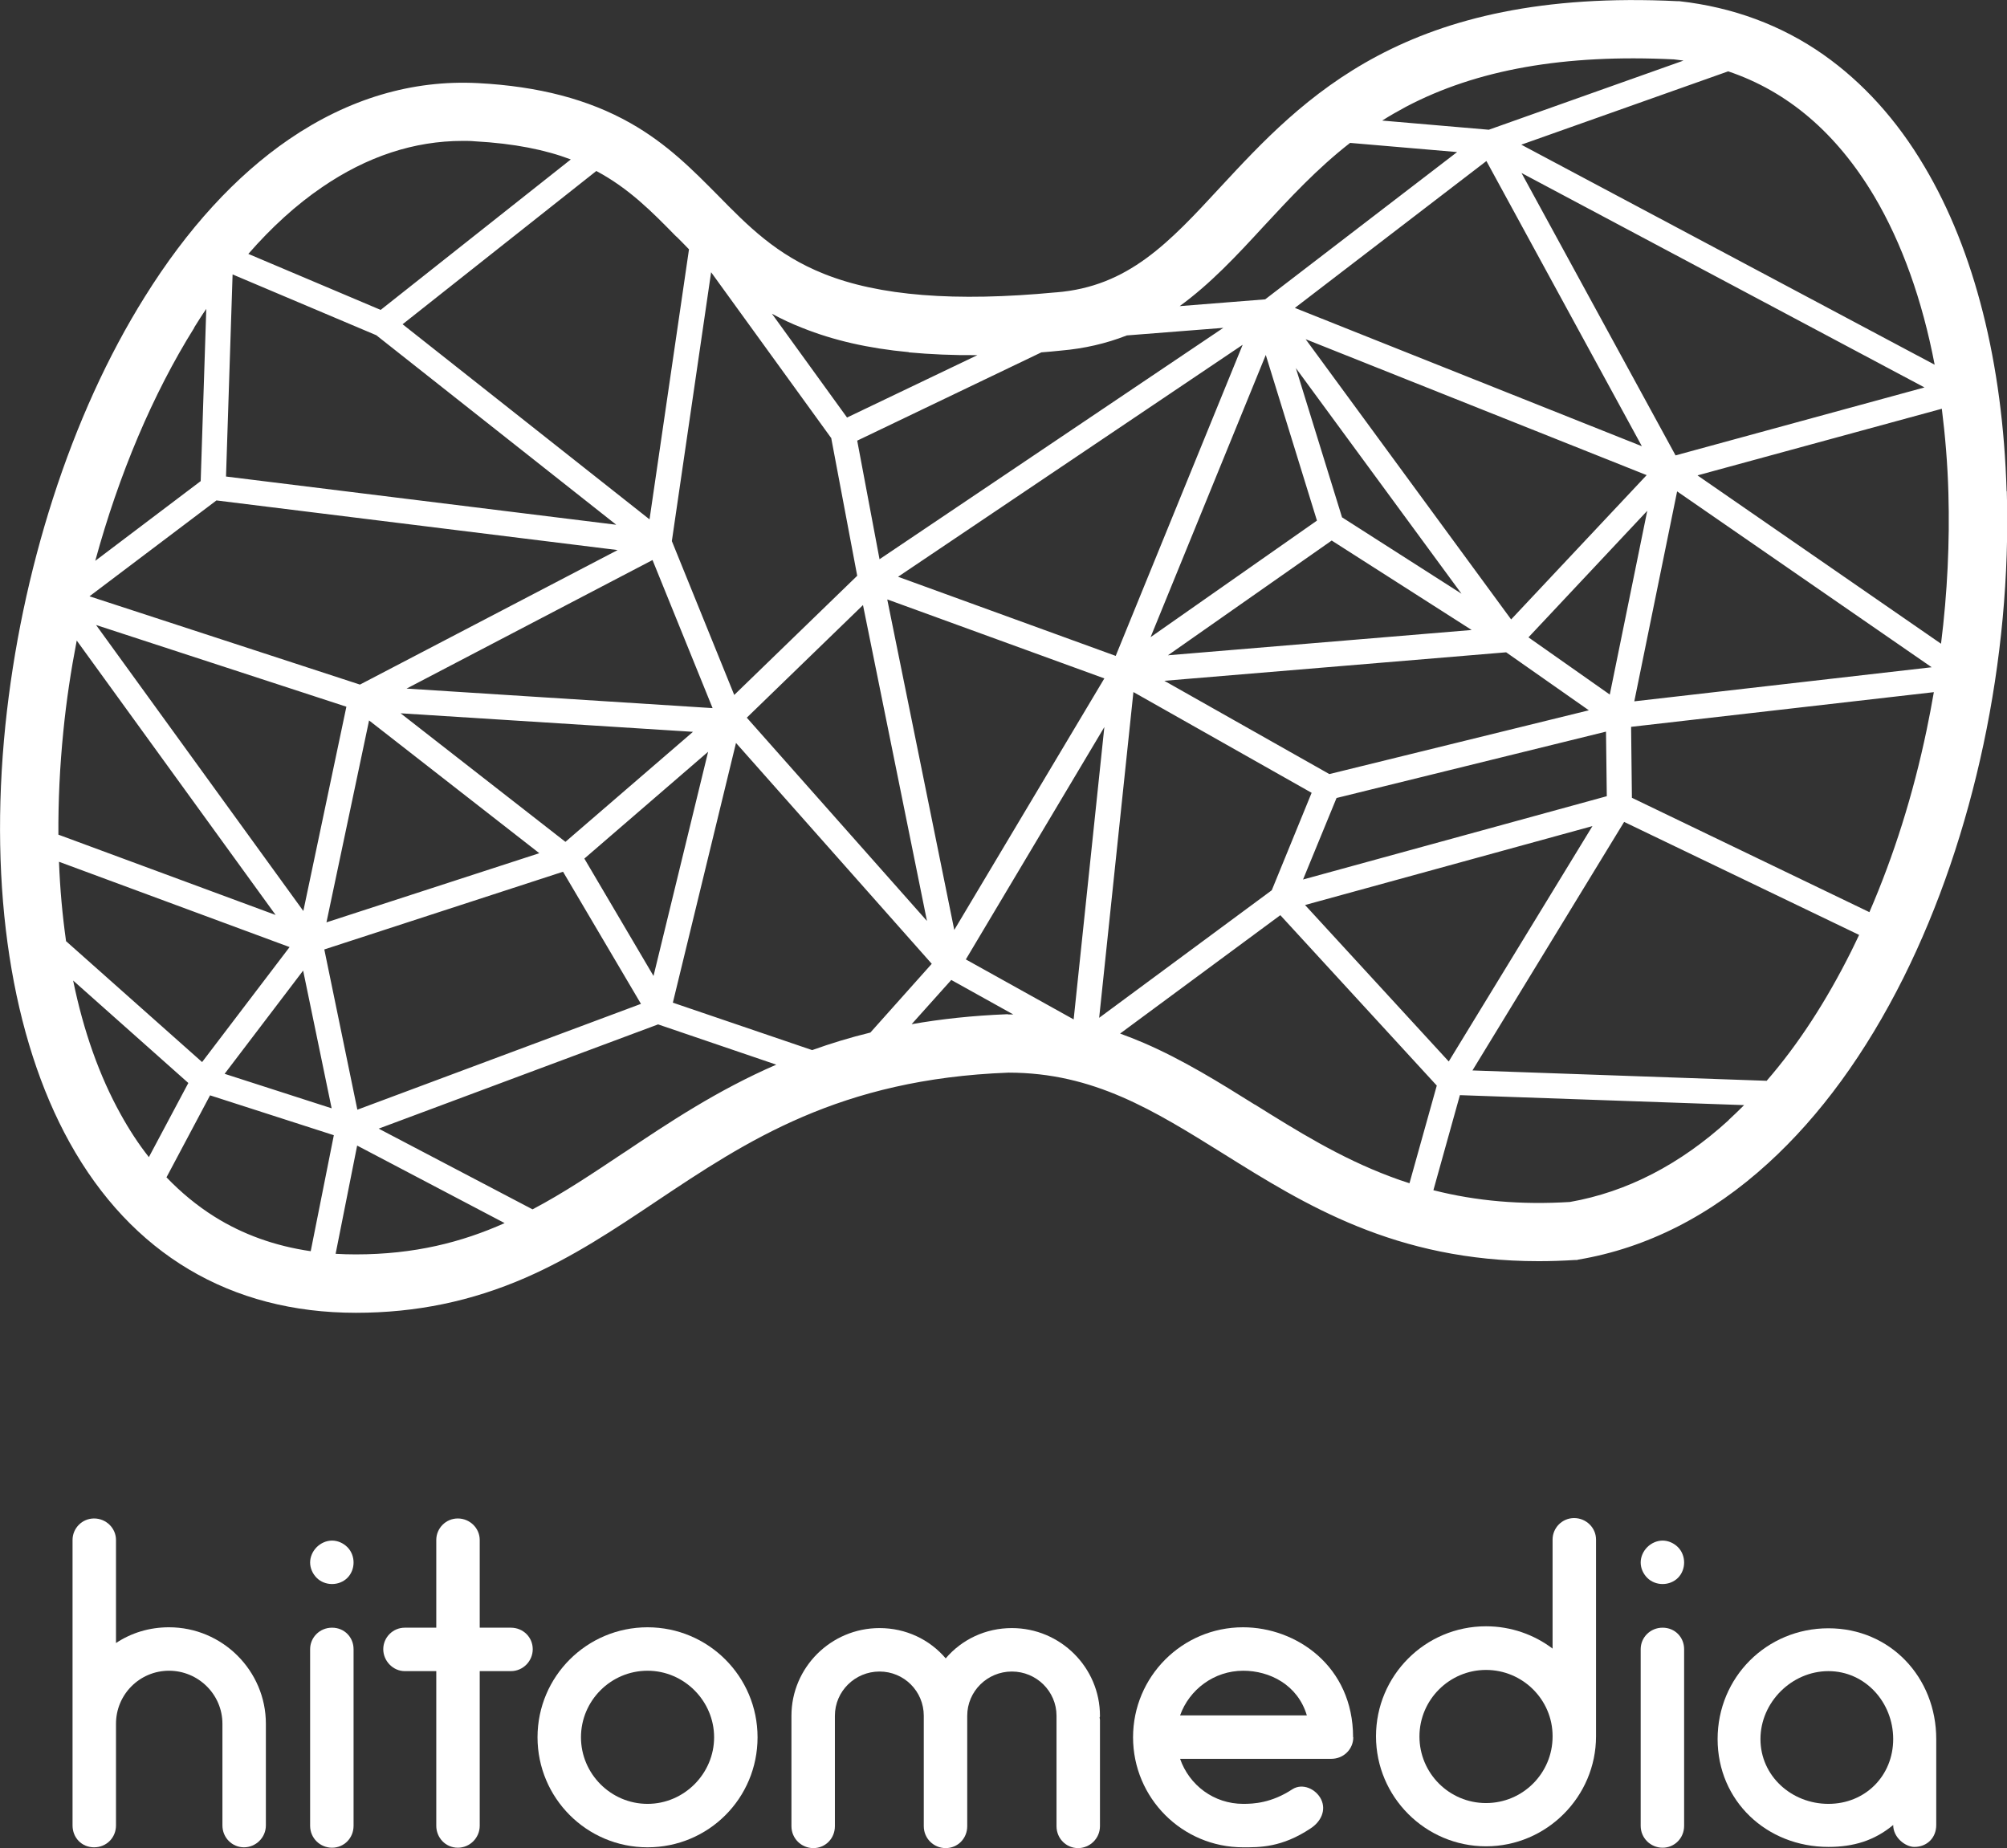 <svg viewBox="0 0 100.7 92.73" xmlns="http://www.w3.org/2000/svg"><rect x="0" y="0" width="100.7" height="92.73" fill="#333333" stroke="none"/><g fill="#fff"><path d="m100.68 24.65c-.19-6.43-1.61-12.07-4.12-16.29-1.38-2.34-3.09-4.22-5.06-5.61-2.12-1.49-4.56-2.39-7.24-2.69h-.04s-.04 0-.04 0c-13.67-.68-18.81 4.87-22.94 9.32-2.58 2.79-4.62 5-8.25 5.29h-.02c-5.05.48-8.86.18-11.63-.93-2.38-.95-3.81-2.4-5.31-3.93-1.26-1.27-2.55-2.59-4.41-3.64-2.09-1.18-4.58-1.84-7.64-2-3.3-.17-6.49.78-9.48 2.82-2.67 1.83-5.11 4.49-7.24 7.91-1.85 2.96-3.4 6.37-4.61 10.13-1.18 3.68-1.98 7.5-2.38 11.36-.84 8.25.31 15.68 3.22 20.93 3.1 5.59 8.07 8.55 14.37 8.55 3.02 0 5.8-.58 8.51-1.76 2.38-1.04 4.42-2.4 6.57-3.84 4.51-3.01 9.17-6.13 17.66-6.45 4.28 0 7.3 1.9 10.8 4.08 4.05 2.53 8.6 5.38 15.8 5.38.59 0 1.2-.02 1.84-.06h.08s.08-.02.08-.02c3.43-.58 6.64-2.21 9.52-4.84 2.61-2.38 4.89-5.51 6.79-9.31 3.54-7.1 5.43-15.99 5.18-24.4zm-35.2 20.76 14.42-3.96-7.21 11.81zm-62.17 1.78c-.18-1.28-.3-2.6-.35-3.95l11.57 4.28-4.39 5.77-6.83-6.07s0-.01 0-.02zm15.57-30.37 12.04 9.51-19.58-2.42.33-10.14zm34.36.77c1.16-.1 2.25-.35 3.3-.76l4.84-.38-17.25 11.61-1.12-5.95 9.24-4.43c.33-.03.66-.05.99-.09zm27.38 22.36-15.24 4.18 1.68-4.09 13.52-3.33zm-44.87-4.42-15.35-.98 12.34-6.45 3.01 7.42zm-7.38 6.71-8.27-6.45 14.67.93zm-9.85-6.09 8.54 6.66-10.68 3.47 2.14-10.14zm-3.3 9.56-10.4-14.35 12.56 4.1zm20.31-7.99-2.74 11.25-3.47-5.89zm31.81-11.75-2.32-7.5 8.31 11.32-5.99-3.83zm-1.26.15-8.35 5.85 5.78-14.16 2.57 8.32zm.75 1.01 7.01 4.48-15.24 1.27 8.22-5.76zm-1.32-10.11 17.11 6.82-6.8 7.24zm-9.53 15.89-10.92-3.97 17.29-11.64zm-12.68-2.55 3.21 15.85-9.04-10.2zm1.23-.28 10.88 3.96-7.53 12.62-3.36-16.57zm31.04 2.65 4.15 2.91-13.02 3.2-8.28-4.68zm1.12-.75 5.96-6.35-1.88 9.22zm5.69-9.59-17.41-6.94 9.61-7.37zm-6.04-13.71 20.22 10.76-12.49 3.41zm-34.63 13.32 1.3 6.89-6.17 5.98-3.13-7.72 1.97-13.49 6.04 8.34zm-30.85 3.11 20.13 2.49-12.93 6.75-13.57-4.43zm-7.68 11.57c.15-1.52.38-3.04.67-4.54l9.98 13.77-10.9-4.03c-.01-1.69.07-3.42.25-5.2zm12.03 12.02 1.43 6.91-5.37-1.73zm1.06-1.06 11.98-3.9 3.91 6.63-14.23 5.31-1.66-8.05zm20.66-10.36 9.82 11.08-3.08 3.45c-1.03.25-2 .55-2.92.88l-6.99-2.38 3.17-13.04zm18.48-.8-1.54 14.67-5.41-3.01zm1.45-1.76 8.95 5.06-2 4.89-8.66 6.4 1.72-16.36zm27.28-10.07 12.78 8.83-14.92 1.71 2.15-10.54zm1.04-.8 12.25-3.34c.17 1.36.29 2.77.33 4.23.07 2.45-.05 5.01-.37 7.56l-12.21-8.44zm8.86-14c1.39 2.35 2.41 5.21 3.03 8.45l-20.74-11.04 10.38-3.68c3 1.01 5.45 3.11 7.33 6.27zm-10.05-6.87c.16.02.32.04.48.06l-9.77 3.47-5.35-.46c.38-.24.78-.47 1.19-.69 3.55-1.87 7.95-2.65 13.45-2.38zm-20.6 8.39c1.33-1.43 2.68-2.9 4.35-4.2l5.37.46-9.63 7.39-4.29.34c1.54-1.12 2.84-2.51 4.2-3.99zm-17.79 6.31c1.08.1 2.22.15 3.44.14l-6.54 3.13-3.77-5.21c.47.26.98.5 1.52.71 1.57.63 3.32 1.03 5.35 1.22zm-11.66-5.81c.21.21.42.42.63.64l-1.98 13.55-12.39-9.79 9.72-7.69c1.63.87 2.78 2.03 4.01 3.29zm-17.79-2.47c2.26-1.55 4.63-2.33 7.07-2.33.2 0 .4 0 .6.02 2 .11 3.55.43 4.82.91l-9.54 7.55-6.64-2.81c1.17-1.34 2.4-2.46 3.69-3.34zm-6.41 7.04c.2-.32.4-.64.61-.94l-.28 8.64-5.29 4c1.18-4.32 2.88-8.36 4.97-11.7zm-3.69 39.46c-1.06-1.91-1.86-4.16-2.38-6.7l5.78 5.14-1.98 3.72c-.52-.66-.99-1.38-1.42-2.16zm2.3 3.18 2.19-4.12 6.21 2-1.16 5.82c-1.79-.26-3.41-.84-4.84-1.74-.86-.54-1.66-1.2-2.39-1.96zm8.49 3.83 1.08-5.43 7.4 3.89c-2.15.96-4.52 1.57-7.47 1.57-.34 0-.68-.01-1.02-.03zm14.47-5.08c-1.56 1.04-3.03 2.03-4.59 2.85l-7.72-4.05 14.02-5.23 5.93 2.02c-2.97 1.29-5.38 2.9-7.65 4.42zm19.26-6.94h-.05c-1.73.07-3.31.24-4.78.5l1.99-2.22 3.11 1.73c-.09 0-.18 0-.26 0zm12.38 4.53c-1.76-1.1-3.59-2.24-5.56-3.09-.4-.17-.8-.33-1.19-.47l8.04-5.94 7.85 8.55-1.37 4.9c-.32-.1-.64-.21-.95-.33-2.54-.95-4.71-2.31-6.81-3.62zm23.79.78c-2.44 2.23-5.12 3.61-7.97 4.11-2.43.15-4.69-.04-6.85-.59l1.33-4.77 14.26.5c-.26.26-.52.51-.78.75zm1.91-1.97-14.77-.52 7.61-12.47 11.79 5.67c-.13.28-.27.56-.4.83-1.25 2.5-2.66 4.67-4.23 6.48zm5.15-8.46-11.92-5.74-.04-3.56 15.19-1.74c-.11.63-.23 1.27-.36 1.89-.68 3.26-1.65 6.32-2.87 9.14z"/><path d="m13.34 86.49v5.1c0 .62-.51 1.1-1.1 1.1s-1.08-.48-1.08-1.1v-5.1c0-1.47-1.21-2.66-2.68-2.66s-2.66 1.19-2.66 2.66v5.1c0 .62-.48 1.1-1.1 1.1s-1.08-.48-1.08-1.1v-14.32c0-.59.48-1.08 1.08-1.08s1.1.48 1.1 1.08v5.17c.77-.51 1.67-.79 2.66-.79 2.68 0 4.86 2.18 4.86 4.84z"/><path d="m15.89 79.17c-.2-.2-.33-.48-.33-.77s.13-.57.33-.77.48-.33.77-.33.57.13.77.33.31.48.31.77-.11.57-.31.77-.48.31-.77.31-.57-.11-.77-.31zm-.33 12.44v-8.86c0-.59.48-1.08 1.1-1.08s1.08.48 1.08 1.08v8.86c0 .62-.48 1.1-1.08 1.1s-1.1-.48-1.1-1.1z"/><path d="m26.73 82.75c0 .59-.48 1.1-1.1 1.1h-1.56v7.76c0 .59-.48 1.1-1.1 1.1s-1.08-.51-1.08-1.1v-7.76h-1.58c-.59 0-1.08-.51-1.08-1.1s.48-1.08 1.08-1.08h1.58v-4.4c0-.59.48-1.08 1.08-1.08s1.1.48 1.1 1.08v4.4h1.56c.62 0 1.1.48 1.1 1.08z"/><path d="m26.97 87.17c0-3.06 2.48-5.52 5.52-5.52s5.52 2.46 5.52 5.52-2.46 5.52-5.52 5.52-5.52-2.48-5.52-5.52zm2.18 0c0 1.83 1.5 3.34 3.34 3.34s3.34-1.52 3.34-3.34-1.5-3.34-3.34-3.34-3.34 1.5-3.34 3.34z"/><path d="m55.17 86.18s.02.07.02.11v5.34c0 .62-.51 1.1-1.1 1.1s-1.08-.48-1.08-1.1v-5.54c0-1.23-1.01-2.22-2.24-2.22s-2.24.99-2.24 2.22v5.54c0 .62-.48 1.1-1.08 1.1s-1.1-.48-1.1-1.1v-5.54c0-1.23-.99-2.22-2.22-2.22s-2.24.99-2.24 2.22v5.54c0 .62-.48 1.1-1.08 1.1s-1.1-.48-1.1-1.1v-5.54c0-2.42 1.98-4.4 4.42-4.4 1.32 0 2.51.57 3.32 1.52.81-.95 2-1.52 3.32-1.52 2.44 0 4.42 1.98 4.42 4.4 0 .04 0 .07-.02.09z"/><path d="m67.9 87.17c0 .59-.48 1.08-1.1 1.08h-7.59c.46 1.32 1.69 2.26 3.17 2.26.51 0 1.41-.04 2.46-.73.51-.33 1.19-.02 1.45.51.26.55-.02 1.12-.53 1.45-1.45.97-2.57.95-3.39.95-3.06 0-5.52-2.48-5.52-5.52s2.46-5.52 5.52-5.52c2.66 0 5.52 1.94 5.52 5.52zm-8.69-1.1h6.36c-.46-1.54-1.87-2.24-3.19-2.24-1.47 0-2.71.95-3.17 2.24z"/><path d="m77.9 82.73v-5.48c0-.59.48-1.08 1.08-1.08s1.1.48 1.1 1.08v9.87c0 3.03-2.48 5.52-5.52 5.52s-5.52-2.48-5.52-5.52 2.46-5.52 5.52-5.52c1.25 0 2.42.42 3.34 1.12zm0 4.4v-.02c0-1.83-1.5-3.32-3.34-3.32s-3.34 1.5-3.34 3.34 1.49 3.34 3.34 3.34 3.34-1.5 3.34-3.34z"/><path d="m82.65 79.17c-.2-.2-.33-.48-.33-.77s.13-.57.33-.77.48-.33.77-.33.57.13.77.33.31.48.31.77-.11.57-.31.77-.48.31-.77.31-.57-.11-.77-.31zm-.33 12.44v-8.86c0-.59.48-1.08 1.1-1.08s1.08.48 1.08 1.08v8.86c0 .62-.48 1.1-1.08 1.1s-1.1-.48-1.1-1.1z"/><path d="m97.15 87.26v4.31c0 .64-.46 1.1-1.1 1.1-.44 0-1.06-.46-1.06-1.1-.95.79-2 1.1-3.25 1.1-3.1 0-5.56-2.31-5.56-5.41s2.46-5.56 5.56-5.56 5.41 2.46 5.41 5.56zm-2.16 0c0-1.85-1.41-3.41-3.25-3.41s-3.41 1.56-3.41 3.41 1.56 3.25 3.41 3.25 3.25-1.41 3.25-3.25z"/></g></svg>